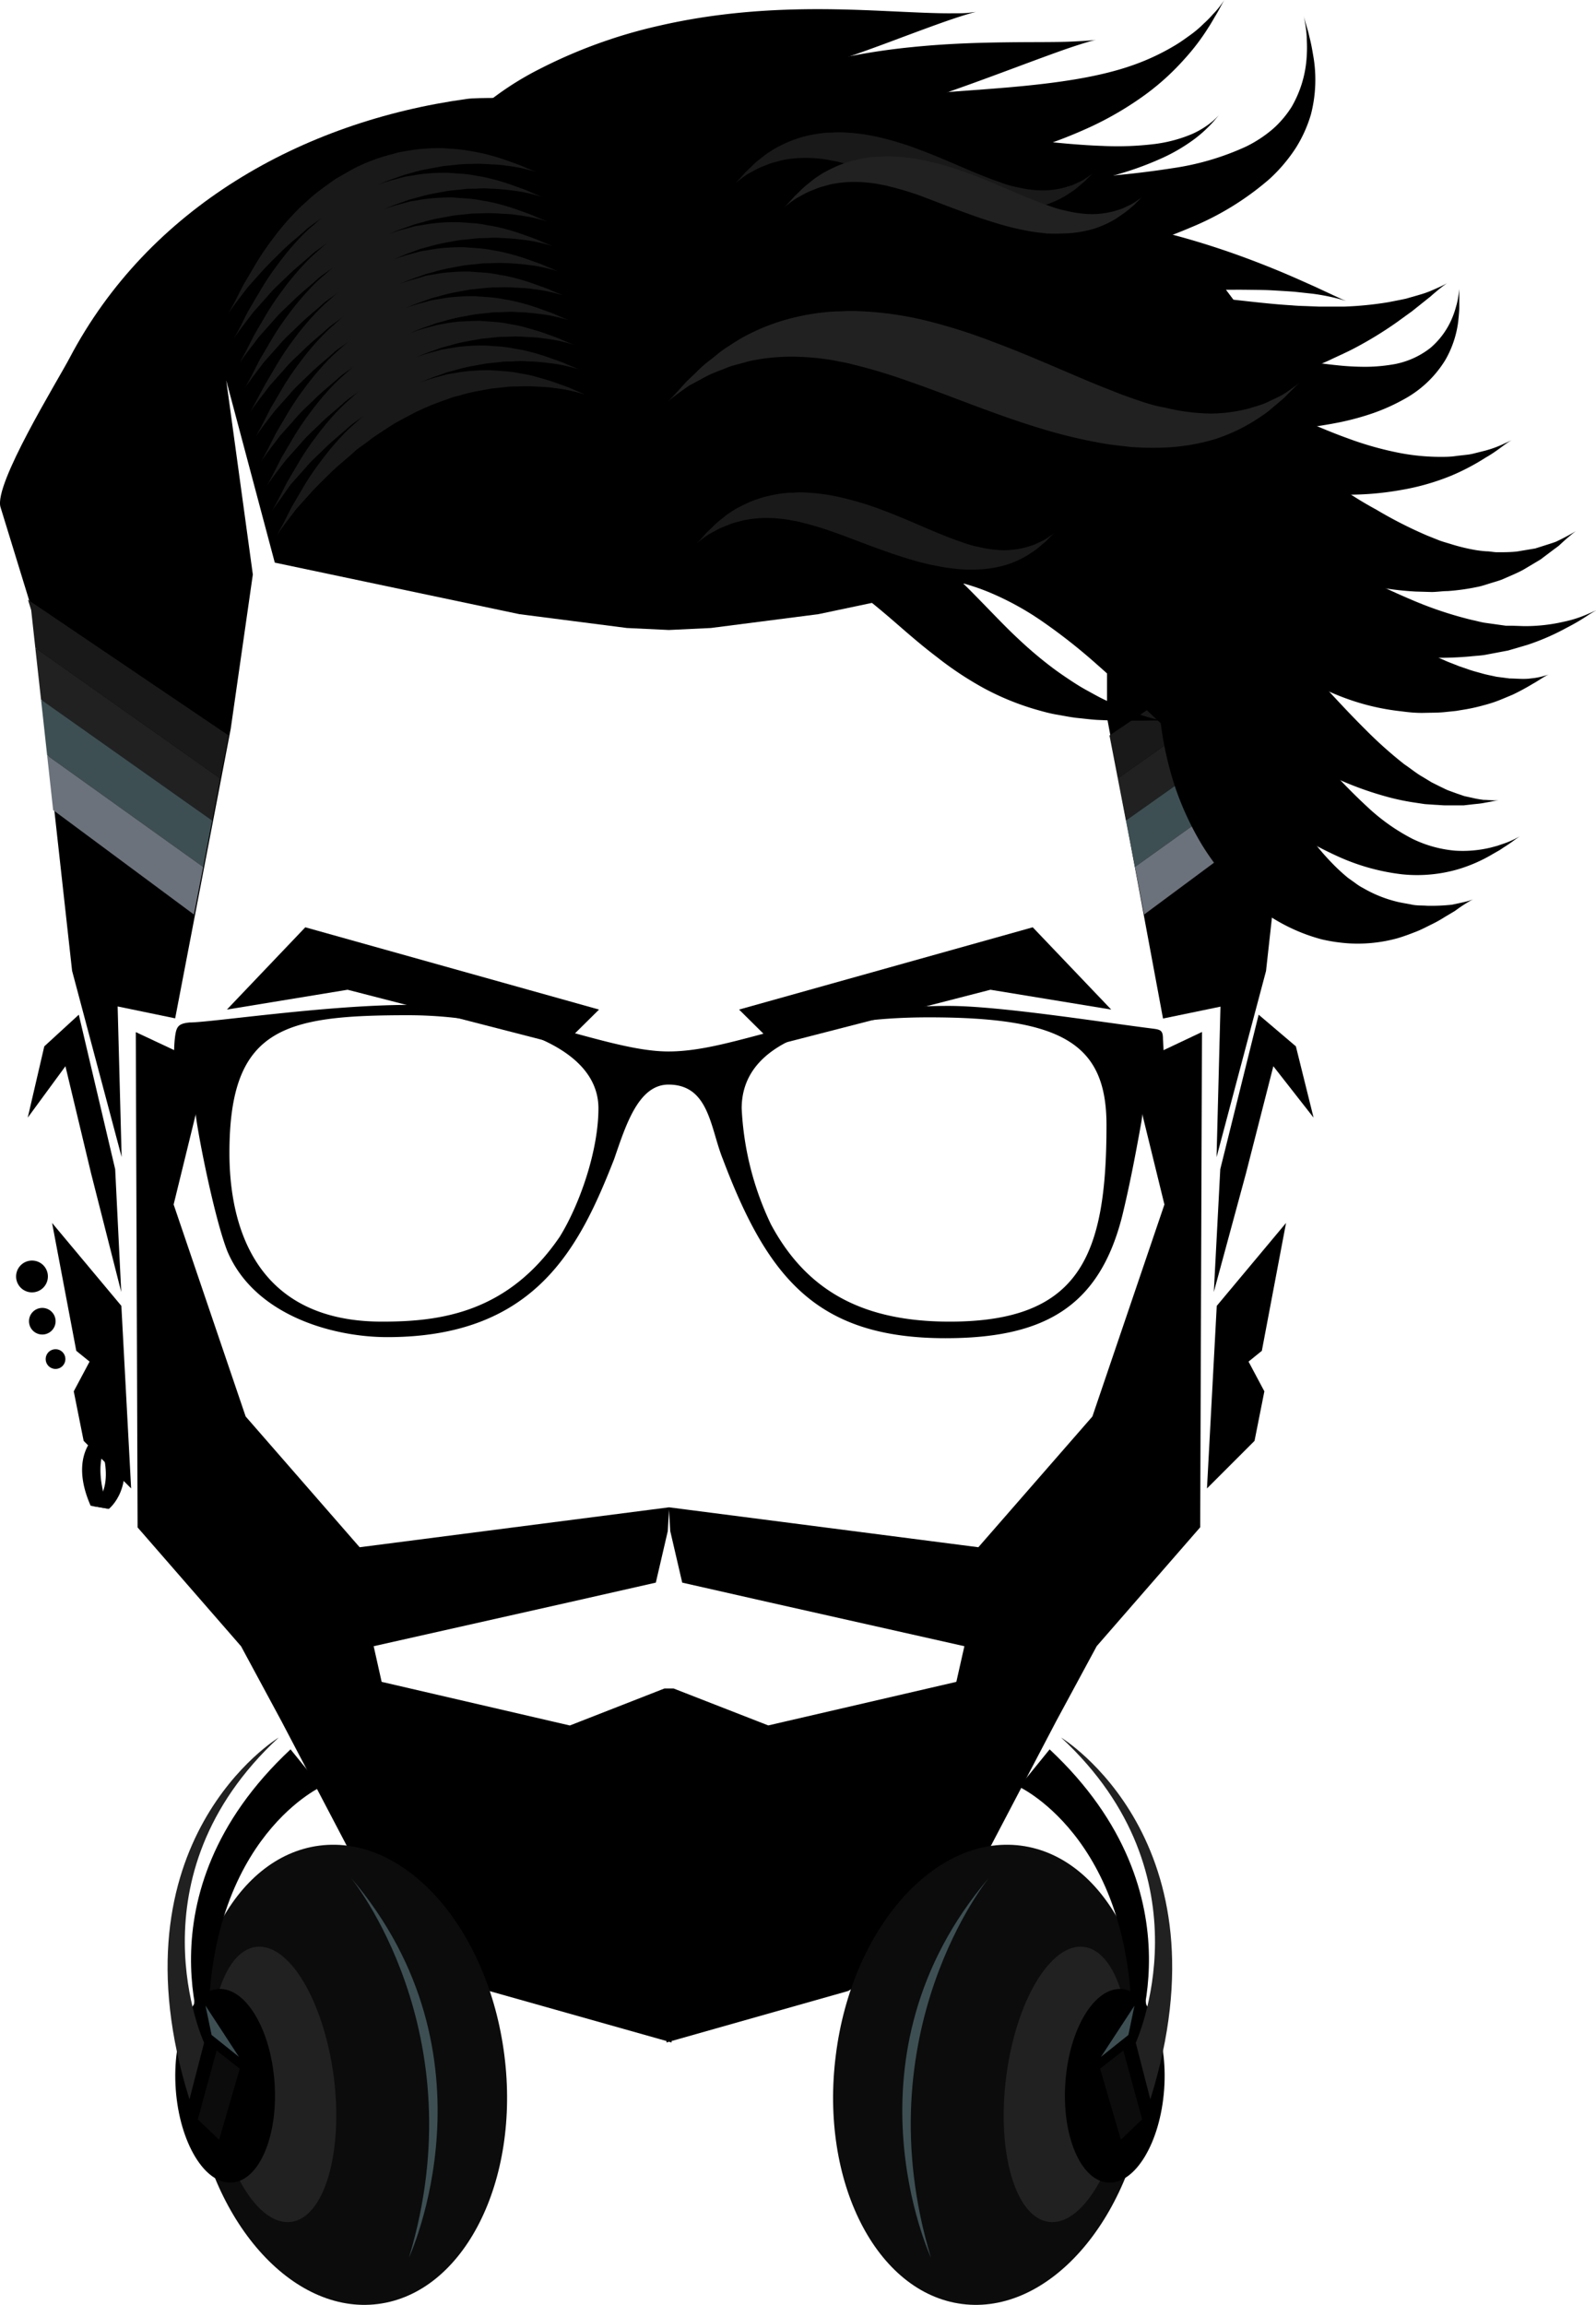 <svg id="avatar" data-name="avatar" xmlns="http://www.w3.org/2000/svg" viewBox="0 0 240 346.54"><defs><style>.cls-1{fill:#212121}.cls-2{fill:#3d4f53}.cls-3{fill:#6b727b}.cls-4{fill:#191919}.cls-5{fill:#0c0c0c}</style></defs><path d="M319.3 249.38l5.11 20.85-10.83 31.87-17.15 19.66-46.49-6h-.05l-46.5 6-17.14-19.66-10.83-31.87 5.11-20.85-10.8-5.07.27 74.47 15.56 17.87 6.1 11.31 16.25 31 15 9.53 26.62 7.51v.22l.38-.11.39.11V396l26.58-7.53 15-9.53 16.24-31 6.11-11.31 15.56-17.87.27-74.47zM293.12 342l-28.28 6.55-14.23-5.55h-1.39L235 348.56 206.7 342l-1.2-5.36 29.18-6.56 13.25-3 1.8-7.75.18-3.2.19 3.2 1.8 7.75 13.25 3 29.18 6.56z" transform="translate(-149.31 -89.13)"/><path d="M116.55 157.15l-5.41-5.36 44.16-12.37 11.8 12.37-18.16-2.98-32.39 8.34zM84.66 157.15l5.42-5.36-44.17-12.37-11.79 12.37 18.15-2.98 32.39 8.34z"/><path d="M324.19 245.35c0-1.24-.31-1.4-1.41-1.55-7.55-.94-23.11-3.43-30.82-3.43-20.59 0-31.91 6.85-42.13 6.85-9.27 0-22.79-7-39.14-7-12.1 0-29.71 2.64-32.86 2.64-1.72.16-2 .63-2.2 2.18s-.15 3.58-.15 5.76c0 .78.15 1.55 1.1 1.71 2.2.78 1.73 2.18 2.2 4.51.47 3.58 2.83 15.41 4.72 20.24 4.08 9.65 15.87 12.91 24.05 12.91 22.32 0 28.92-13.53 34.11-26.76 1.73-5 3.62-11.21 8.17-11.21 6.13 0 6.29 6.54 8.18 11.21 6.76 17.89 14.15 26.92 33.48 26.92 14.78 0 23.11-4.67 26.57-18.36 1.1-4.52 2-9.19 2.83-13.85.47-2.5.16-5.14 2.51-5.14.48 0 1-.31 1-1.24-.05-2.65-.05-3.89-.21-6.39zm-90.71 29.73c-7.85 11.51-18.07 12.76-26.72 12.76-19.33 0-22.95-14.78-22.95-25.37 0-18.83 8.17-20.7 26.88-20.7 12.58 0 28.61 3.9 28.61 14 0 6.39-2.83 14.48-5.82 19.31zm58.64 12.76c-12.74 0-21.38-4.36-26.88-14.63a45.31 45.31 0 0 1-4.4-17.43c0-10.11 12.58-13.69 28.14-13.69 20 0 26.72 3.89 26.72 16.18 0 19.61-3.93 29.57-23.58 29.57z" transform="translate(-149.31 -89.13)"/><path d="M338.52 139.17l-8.93-11.91-12.59-8.34-8.42-1.79L295.94 107l-12.63-1.19L257.5 102l-.06-.09h-.27l-6.81-.65v-.09l-.45.05-.44-.05v.09l-6.81.65h-.27l-.06.09c-1.9 2.63-19.35 1.52-22.8 2-24.88 3.42-47.9 16.39-59.78 39-1.78 3.39-11.43 19-10.36 22.39l4.76 15.49 6 54.21 7.45 28-.6-22.64 8.65 1.79 8.35-43.5 3.33-23.23-4-29.19 7.3 27.4 36.78 7.75 16.17 2.08 6.31.3 6.32-.3 16.17-2.08 36.78-7.75 7.3-27.4-.68 35.15V197l8.42 45.27 8.64-1.79-.59 22.64 7.44-28 6-54.21 4.77-15.49z" transform="translate(-149.31 -89.13)"/><path class="cls-1" d="M31.9 123.37l1.22-6.32L5.31 97.41l.86 7.78 25.73 18.18z"/><path class="cls-2" d="M30.55 130.35l1.35-6.98-25.73-18.18.92 8.38 23.46 16.78z"/><path class="cls-3" d="M30.55 130.35L7.09 113.57l.9 8.23 21.17 15.7 1.39-7.15z"/><path class="cls-4" d="M5.31 97.41l27.81 19.64 1.26-6.47-30.17-20.4.48 1.56.62 5.67z"/><path class="cls-1" d="M169.31 123.37l-1.22-6.32 27.81-19.64-.86 7.78-25.73 18.18z"/><path class="cls-2" d="M170.67 130.35l-1.36-6.98 25.73-18.18-.92 8.38-23.45 16.78z"/><path class="cls-3" d="M170.67 130.35l23.45-16.78-.9 8.23-21.17 15.7-1.38-7.15z"/><path class="cls-4" d="M195.9 97.41l-27.81 19.64-1.25-6.47L197 90.18l-.48 1.56-.62 5.67z"/><path d="M248.42 93c13-3 25-2.62 33.68-2.23 4.33.2 7.83.38 10.24.36 1.2 0 2.13 0 2.76-.09s.95-.11.95-.11-.33.06-.93.24-1.5.45-2.64.84c-2.28.77-5.57 2-9.64 3.52s-8.91 3.22-14.27 4.87-11.25 3.22-17.39 4.61-12 2.55-17.17 3.73a65.38 65.38 0 0 0-13.43 4.17 19.92 19.92 0 0 0-4.51 2.9 12.08 12.08 0 0 0-2.59 3.22 9.17 9.17 0 0 0-.94 2.53 9 9 0 0 0-.13.94v-.95a17.18 17.18 0 0 1 .23-2.81 16.34 16.34 0 0 1 1.43-4.4 23.53 23.53 0 0 1 3.55-5.21 45.59 45.59 0 0 1 12.9-9.66 75.77 75.77 0 0 1 17.9-6.47z" transform="translate(-149.31 -89.13)"/><path d="M268.82 99.58a98.52 98.52 0 0 1 17.56-3.36c5.45-.56 10.39-.68 14.53-.73s7.5 0 9.79-.12c1.15-.05 2-.11 2.64-.16s.91-.12.91-.12-.31.06-.89.22-1.43.42-2.53.78c-2.18.72-5.32 1.89-9.19 3.33s-8.45 3.14-13.53 4.84c-2.53.87-5.19 1.72-7.94 2.58s-5.6 1.7-8.49 2.55l-8.47 2.42c-2.72.78-5.36 1.5-7.85 2.27s-4.87 1.48-7.07 2.25-4.24 1.55-6.1 2.32c-.92.39-1.78.8-2.61 1.18l-2.29 1.17a39.08 39.08 0 0 0-3.5 2.19 19.49 19.49 0 0 0-2.06 1.64c-.45.4-.67.63-.67.63s.21-.23.59-.7.88-1.2 1.62-2.09 1.63-2 2.73-3.28c.58-.61 1.19-1.27 1.84-2s1.39-1.39 2.17-2.11a61.86 61.86 0 0 1 5.38-4.44 65.5 65.5 0 0 1 6.72-4.34 74.18 74.18 0 0 1 7.89-3.86 83.21 83.21 0 0 1 8.82-3.06z" transform="translate(-149.31 -89.13)"/><path d="M269 107.89a161.53 161.53 0 0 1 25.78 1.18c7.74.87 14.6 1.81 20.36 2a46.19 46.19 0 0 0 7.74-.28 21.29 21.29 0 0 0 5.66-1.5 13.12 13.12 0 0 0 3.2-2c.63-.59.94-.93.94-.93s-.31.34-.85 1a20 20 0 0 1-2.84 2.63 26.71 26.71 0 0 1-5.41 3.12 47.75 47.75 0 0 1-7.89 2.68 124.16 124.16 0 0 1-21.03 3.21c-7.87.61-16.38.79-25 1.2s-16.54 1.16-23 3.34a27.71 27.71 0 0 0-8.39 4.39 23.58 23.58 0 0 0-5.63 6.45 30.91 30.91 0 0 0-3 7c-.2.54-.3 1.09-.44 1.6s-.28 1-.36 1.52c-.17 1-.38 1.88-.47 2.69l-.24 2.18c0 .64-.06 1.18-.07 1.61v1.33s0-.46-.12-1.32c-.06-.44-.13-1-.21-1.6s-.15-1.38-.23-2.21a55.27 55.27 0 0 1-.31-6.17 34.61 34.61 0 0 1 1-8.4 27.49 27.49 0 0 1 4.67-9.75 31.19 31.19 0 0 1 9.63-8.27 48.25 48.25 0 0 1 12.69-4.81 78.41 78.41 0 0 1 13.82-1.89z" transform="translate(-149.31 -89.13)"/><path d="M279.64 116.61c-4.06.6-7.94 1.15-11.57 1.81a75 75 0 0 0-10.07 2.45 34.77 34.77 0 0 0-8.27 3.81 26.83 26.83 0 0 0-6.12 5.34 30.27 30.27 0 0 0-3.9 5.92c-.5.95-.88 1.87-1.25 2.73s-.61 1.67-.86 2.4a30 30 0 0 0-.87 3.43c-.16.8-.2 1.22-.2 1.22s0-.42.07-1.23.06-2 .12-3.58a54 54 0 0 1 .62-5.74 33.72 33.72 0 0 1 2.13-7.62 29.55 29.55 0 0 1 5.31-8.46 35.25 35.25 0 0 1 9.09-7.25 53.56 53.56 0 0 1 11.51-4.78 91.36 91.36 0 0 1 12.53-2.64c8.51-1.23 16.38-1.56 23.37-2.18s13.15-1.5 18.12-3.22a34.45 34.45 0 0 0 6.49-3c.92-.54 1.72-1.13 2.47-1.67s1.39-1.1 1.93-1.64a16 16 0 0 0 1.43-1.45 12.64 12.64 0 0 0 1-1.15c.49-.65.72-1 .72-1s-.23.36-.61 1.08c-.19.36-.43.8-.74 1.31s-.64 1.13-1.08 1.79a32.92 32.92 0 0 1-3.58 4.71 37.43 37.43 0 0 1-5.81 5.3 49.26 49.26 0 0 1-8.29 4.89 72.09 72.09 0 0 1-10.22 3.81c-3.65 1.07-7.49 2-11.43 2.7s-7.99 1.3-12.04 1.91z" transform="translate(-149.31 -89.13)"/><path d="M279.4 117.77c11.73-1 22.78-1.3 32.59-1.92a136 136 0 0 0 13.69-1.44 40.11 40.11 0 0 0 11-3.24 19.06 19.06 0 0 0 4.05-2.66 15.36 15.36 0 0 0 2.82-3.33 17 17 0 0 0 2.22-7.05 21.32 21.32 0 0 0 .06-2.83 15.85 15.85 0 0 0-.17-2.08c-.16-1.12-.29-1.7-.29-1.7s.13.57.45 1.67c.18.54.33 1.23.52 2s.36 1.78.54 2.87a20.82 20.82 0 0 1-.44 8.28 20.08 20.08 0 0 1-2.25 5 24.13 24.13 0 0 1-4 4.72 42.85 42.85 0 0 1-11.75 7.24 90.68 90.68 0 0 1-14.48 4.77c-10.29 2.56-21.56 4-33.2 5s-22.58 1.52-32.41 2.37c-4.92.42-9.57.92-13.88 1.59a93.86 93.86 0 0 0-11.84 2.58 53.59 53.59 0 0 0-9.37 3.65c-1.34.67-2.52 1.4-3.62 2.09a35 35 0 0 0-2.84 2.1l-1.16 1c-.34.32-.65.64-.94.93a15.54 15.54 0 0 0-1.43 1.53c-.72.88-1.07 1.36-1.07 1.36s.34-.49.94-1.45c.28-.49.68-1.07 1.16-1.76l.77-1.12c.29-.39.61-.8.94-1.23.64-.9 1.47-1.79 2.34-2.83l1.46-1.53c.51-.54 1.08-1 1.66-1.6a59.15 59.15 0 0 1 8.66-6.57 82.09 82.09 0 0 1 11.76-6.05 115.57 115.57 0 0 1 14.26-4.84 190.73 190.73 0 0 1 33.25-5.52zM283.53 182.37c-2.1-1.81-4.06-3.42-6-4.82a48.27 48.27 0 0 0-6-3.62l-1.53-.76-1.56-.66a14.8 14.8 0 0 0-1.55-.63l-1.53-.57c-1-.37-2-.66-3-1s-2-.53-2.88-.78-1.84-.42-2.69-.62-1.67-.36-2.43-.47c-1.54-.23-2.87-.48-4-.55s-1.94-.13-2.52-.14-.88 0-.88 0 .3 0 .87-.13 1.4-.28 2.47-.55 2.4-.55 4-.92c.77-.2 1.61-.36 2.51-.52s1.84-.38 2.85-.51 2.09-.28 3.21-.39 2.31-.16 3.55-.17 2.53 0 3.86.15l2 .22 2.1.39a34.07 34.07 0 0 1 8.62 3.07 41 41 0 0 1 7.89 5.44c2.39 2.08 4.43 4.17 6.3 6.09s3.6 3.74 5.33 5.34a60.19 60.19 0 0 0 5.16 4.35c.86.64 1.73 1.23 2.57 1.79s1.69 1.09 2.52 1.54 1.63.91 2.41 1.29l2.22 1.05c1.42.59 2.67 1.07 3.71 1.42s1.88.53 2.44.66.86.17.86.17-.3 0-.88-.05-1.42 0-2.53 0h-4.08l-2.58-.11c-.92-.05-1.88-.18-2.91-.28s-2.1-.33-3.23-.52-2.28-.52-3.48-.87a40 40 0 0 1-7.39-3.06 50.76 50.76 0 0 1-7.22-4.79c-2.33-1.76-4.49-3.67-6.58-5.48z" transform="translate(-149.31 -89.13)"/><path d="M282.7 157.75c-4.36 0-8.53.14-12.54.38a101.27 101.27 0 0 0-11.43 1.33 67.07 67.07 0 0 0-10.14 2.54c-1.53.58-3.09 1.07-4.48 1.76l-2.1.94-1.94 1.07c-.63.36-1.3.66-1.87 1.05l-1.7 1.18c-.55.38-1.11.71-1.61 1.1l-1.43 1.14a42.49 42.49 0 0 0-4.54 4.15 35.16 35.16 0 0 0-2.49 3c-.53.72-.78 1.12-.78 1.12s.24-.4.64-1.2.93-2 1.71-3.58 1.72-3.48 3.1-5.58l1-1.68c.36-.57.8-1.11 1.22-1.7l1.33-1.81c.46-.63 1-1.19 1.54-1.81l1.68-1.89 1.91-1.82a46.82 46.82 0 0 1 4.33-3.62 53.41 53.41 0 0 1 10.91-6.19 61.76 61.76 0 0 1 13.18-4 78.25 78.25 0 0 1 14.46-1.3 99.31 99.31 0 0 1 14.18 1.09 121.49 121.49 0 0 1 12.77 2.7 189.65 189.65 0 0 1 20.67 7c5.75 2.28 10.37 4.18 13.6 5.31A43.2 43.2 0 0 0 349 160s-.47-.08-1.36-.17-2.22-.19-3.93-.29c-3.44-.19-8.44-.35-14.6-.52l-21.31-.67-12.26-.35c-4.2-.16-8.49-.23-12.84-.25z" transform="translate(-149.31 -89.13)"/><path d="M288.28 137.21c-4.18.66-8.19 1.48-12.06 2.29s-7.52 1.84-11 2.9a86.47 86.47 0 0 0-9.68 3.66c-.74.34-1.49.65-2.21 1l-2.06 1.1a43.42 43.42 0 0 0-3.83 2.25 39.52 39.52 0 0 0-3.36 2.34 30.52 30.52 0 0 0-2.85 2.35 40.46 40.46 0 0 0-4.21 4.28 33.46 33.46 0 0 0-2.25 3.08c-.48.73-.7 1.14-.7 1.14s.21-.41.56-1.21.78-2 1.45-3.59l1.17-2.58a29.75 29.75 0 0 1 1.53-3 33.88 33.88 0 0 1 2-3.44 43.32 43.32 0 0 1 2.55-3.7 44.84 44.84 0 0 1 3.18-3.84l1.83-2c.65-.63 1.34-1.25 2-1.89a60 60 0 0 1 9.73-7.18 71 71 0 0 1 12.05-5.61 79.43 79.43 0 0 1 13.68-3.47 88.23 88.23 0 0 1 13.93-1.09 96 96 0 0 1 12.86.86A102.68 102.68 0 0 1 324 124c3.52.87 6.76 1.86 9.66 2.85s5.49 2 7.73 2.92 4.13 1.79 5.67 2.47l3.5 1.63c.8.37 1.23.53 1.23.53s-.43-.15-1.28-.37a31.76 31.76 0 0 0-3.76-.73L344 133c-1-.08-2.11-.14-3.28-.21s-2.44-.07-3.78-.09-2.73 0-4.21 0c-3 .07-6.16.22-9.58.46s-7 .53-10.81.92-7.7.82-11.72 1.31-8.15 1.17-12.34 1.82z" transform="translate(-149.31 -89.13)"/><path d="M322 142c7.85 3 14.79 6.44 21 9.3 3.13 1.39 6.1 2.7 8.92 3.71a49.55 49.55 0 0 0 8 2.25 32.91 32.91 0 0 0 7 .55 11.93 11.93 0 0 0 1.5-.14l1.41-.16a8.08 8.08 0 0 0 1.28-.24l1.16-.29a16.32 16.32 0 0 0 3.28-1.17c.73-.32 1.1-.52 1.1-.52s-.36.2-1 .65-1.59 1.23-2.95 2a34.09 34.09 0 0 1-5.11 2.69 35.7 35.7 0 0 1-7.59 2.17 45.23 45.23 0 0 1-9.62.68 70.09 70.09 0 0 1-10.83-1.26 107.44 107.44 0 0 1-11.3-2.92c-3.8-1.19-7.61-2.57-11.42-4s-7.43-2.93-10.91-4.34-6.81-2.69-10-3.9c-1.61-.52-3.17-1.16-4.7-1.61l-2.28-.73-2.22-.62a70.83 70.83 0 0 0-8.33-1.82 52.13 52.13 0 0 0-7.15-.62h-1.55l-1.42.08-2.52.17c-1.52.19-2.68.46-3.46.62s-1.18.3-1.18.3.39-.13 1.13-.44 1.81-.83 3.21-1.45l2.4-1 1.4-.58 1.53-.51a55.22 55.22 0 0 1 7.41-2.1 59.62 59.62 0 0 1 9.39-1.19l2.62-.09 2.68.06c1.83 0 3.67.23 5.59.4a83.45 83.45 0 0 1 11.65 2.24A110 110 0 0 1 322 142z" transform="translate(-149.31 -89.13)"/><path d="M315.31 152.06c-8.39-1.34-16.1-3.1-23.06-4.5-3.48-.7-6.77-1.31-9.85-1.72a53.63 53.63 0 0 0-8.57-.56 25.72 25.72 0 0 0-7 1.06 16.75 16.75 0 0 0-4.87 2.43 14.16 14.16 0 0 0-2.53 2.48c-.49.66-.72 1-.72 1s.22-.37.59-1.11a26.36 26.36 0 0 1 1.93-3.12 21.92 21.92 0 0 1 4.24-4.25 29.66 29.66 0 0 1 7.13-4 49.17 49.17 0 0 1 9.5-2.62 74.94 74.94 0 0 1 11-1.09 129.43 129.43 0 0 1 24.4 1.87c8.4 1.35 16.12 3.15 23 4.54 3.45.67 6.71 1.26 9.72 1.56a40.86 40.86 0 0 0 4.32.25 25 25 0 0 0 3.87-.3 12.49 12.49 0 0 0 6-2.54 11.94 11.94 0 0 0 3.16-4.24 13.24 13.24 0 0 0 .68-1.92 10.7 10.7 0 0 0 .34-1.48c.13-.81.16-1.24.16-1.24V135.34c0 .61-.08 1.32-.16 2.13a15.42 15.42 0 0 1-1.94 5.79 16.53 16.53 0 0 1-6.22 5.9 29.27 29.27 0 0 1-4.53 2.05 39.82 39.82 0 0 1-5.08 1.4 65.11 65.11 0 0 1-11.16 1.27 131 131 0 0 1-24.35-1.82zM333.62 177.31a211.2 211.2 0 0 1 14.9 15.08c2.16 2.35 4.2 4.53 6.18 6.49a63.31 63.31 0 0 0 5.77 5.15c1 .67 1.86 1.4 2.78 1.91l1.35.82 1.32.66c.43.2.85.43 1.26.58l1.21.44 1.14.39 1.06.23a15.35 15.35 0 0 0 1.81.33c.53 0 1 .06 1.35.07a10.62 10.62 0 0 0 1.12 0s-.38 0-1.11.15l-1.35.25c-.54.11-1.16.14-1.88.23l-1.14.13h-2.66c-.48 0-1-.06-1.51-.08l-1.64-.11-1.73-.26a34.88 34.88 0 0 1-3.77-.79 50.55 50.55 0 0 1-8.23-3 70.48 70.48 0 0 1-8.65-4.79A135.38 135.38 0 0 1 324.14 188c-2.78-2.48-5.4-4.94-7.91-7.28l-3.68-3.46c-1.22-1.09-2.38-2.24-3.55-3.27l-1.72-1.57-1.7-1.49c-1.11-1-2.23-1.9-3.31-2.81-.54-.47-1.08-.89-1.62-1.3l-1.59-1.24c-1.05-.8-2.09-1.5-3.08-2.22s-2-1.29-2.93-1.89c-.47-.31-.93-.57-1.39-.82l-1.33-.74-1.26-.67-1.19-.55-2.12-.93c-1.32-.5-2.37-.79-3.07-1s-1.09-.26-1.09-.26.38.06 1.12.11 1.81.09 3.22.15l2.37.16 1.38.08 1.47.17a67.49 67.49 0 0 1 7 1.07c1.27.31 2.63.59 4 1s2.84.82 4.29 1.36 3 1.09 4.48 1.78c.75.34 1.53.68 2.3 1l2.3 1.17c1.56.78 3.06 1.7 4.63 2.62s3.09 2 4.59 3a101.38 101.38 0 0 1 8.87 7.14z" transform="translate(-149.31 -89.13)"/><path d="M323 175.14c-4.13-2.15-8.06-4.38-11.78-6.55s-7.26-4.33-10.63-6.33-6.57-3.88-9.61-5.6q-2.3-1.24-4.45-2.37c-1.45-.69-2.84-1.43-4.2-2a70.72 70.72 0 0 0-7.51-2.91l-3.2-.91c-1-.21-1.93-.38-2.77-.53l-1.18-.21c-.37 0-.72-.06-1.05-.08-.65 0-1.2-.08-1.65-.1h-1.37s.47 0 1.36-.13l1.65-.23 1.06-.16 1.21-.1 2.89-.28 3.46-.12a78.42 78.42 0 0 1 8.53.39c1.59.14 3.21.42 5 .66s3.47.64 5.3 1a107.9 107.9 0 0 1 11.38 3.25c3.93 1.33 7.94 2.93 12 4.73s8.12 3.82 12.21 5.95 8 4.27 11.69 6.35 7.28 4 10.68 5.85 6.65 3.37 9.77 4.69a56.76 56.76 0 0 0 8.9 2.95c.71.14 1.4.36 2.07.44l2 .28 1 .14h.94l1.8.06a25.9 25.9 0 0 0 6-.67 18 18 0 0 0 3.71-1.21c.83-.35 1.25-.56 1.25-.56s-.42.22-1.18.69a31.58 31.58 0 0 1-3.39 2 35 35 0 0 1-5.91 2.57l-1.9.56-1 .29-1.06.2-2.22.42c-.77.15-1.56.17-2.37.26a51.27 51.27 0 0 1-10.68-.14 78.67 78.67 0 0 1-11.87-2.38 110 110 0 0 1-12.51-4.3c-4.13-1.73-8.3-3.71-12.37-5.86z" transform="translate(-149.31 -89.13)"/><path d="M338.78 154.72c3.19 2 6.22 4 9.12 5.85 1.45 1 2.87 1.81 4.25 2.72s2.75 1.72 4.08 2.44a64.68 64.68 0 0 0 7.71 3.93l1.85.74c.61.22 1.22.38 1.82.57a28.49 28.49 0 0 0 3.52.85 16.88 16.88 0 0 0 1.69.2c.55 0 1.1.14 1.63.14 1.05 0 2.09 0 3.05-.12l2.68-.45 2.2-.7c.33-.11.66-.21.95-.33l.78-.38c.48-.25.89-.46 1.21-.64.66-.36 1-.58 1-.58s-.32.22-.89.7c-.29.24-.64.54-1.05.91l-.66.61c-.25.2-.53.39-.82.61l-1.95 1.47-2.55 1.52c-.94.52-2 .94-3.17 1.46-.58.23-1.19.39-1.83.59s-1.3.43-2 .56a32.69 32.69 0 0 1-4.4.61c-.77 0-1.57.13-2.38.14l-2.44-.07a46.18 46.18 0 0 1-10.31-1.75c-1.78-.46-3.49-1.1-5.27-1.72s-3.51-1.4-5.21-2.23a93.49 93.49 0 0 1-10.2-5.62c-3.33-2.09-6.42-4.27-9.32-6.43s-5.61-4.29-8.17-6.37-5-4-7.24-5.78-4.45-3.37-6.49-4.77c-1-.69-2-1.28-3-1.88s-1.89-1-2.77-1.51-1.74-.77-2.52-1.12a7.61 7.61 0 0 0-1.14-.42l-1.05-.33a16.14 16.14 0 0 0-3.19-.68c-.74-.1-1.13-.11-1.13-.11h1.14c.75 0 1.83-.2 3.28-.19a48.62 48.62 0 0 1 5.36.12c1 .11 2.16.21 3.36.36s2.44.39 3.75.67a74 74 0 0 1 8.4 2.3 97.18 97.18 0 0 1 9.19 3.61c3.11 1.43 6.33 3 9.51 4.81s6.44 3.7 9.62 5.69z" transform="translate(-149.31 -89.13)"/><path d="M312.76 148a129.34 129.34 0 0 1-21.25-4.2c-3.17-.86-6.17-1.79-9-2.62s-5.42-1.64-7.83-2.33l-3.45-.92-3.11-.74-2.74-.52c-.84-.14-1.62-.23-2.32-.32a24.19 24.19 0 0 0-3.23-.19h-1.12s.38-.05 1.1-.22 1.78-.48 3.17-.81 3.08-.81 5.09-1.3l3.24-.73 3.66-.7c2.57-.44 5.42-.87 8.45-1.17s6.28-.51 9.66-.6a167.42 167.42 0 0 1 21.35 1c3.67.38 7.21.83 10.61 1.28l9.73 1.28c3.08.34 6.05.69 8.83.85.71.07 1.39.09 2.06.11l2 .08h3.78a52.53 52.53 0 0 0 6.57-.65c1-.19 1.87-.36 2.71-.54l2.22-.64a14.51 14.51 0 0 0 1.76-.64c.5-.22.92-.4 1.25-.56.67-.31 1-.51 1-.51s-.32.2-.91.66c-.29.22-.64.52-1.06.87l-.66.57-.79.63-1.89 1.51-2.35 1.7a57.45 57.45 0 0 1-6.13 3.76c-1.19.64-2.48 1.2-3.82 1.84s-2.79 1.16-4.3 1.65a66.25 66.25 0 0 1-9.81 2.52 78.43 78.43 0 0 1-11 1.07 92 92 0 0 1-11.47-.47zM322.73 196.82c-2.94-2.77-5.75-5.4-8.48-7.8a85.19 85.19 0 0 0-8.07-6.37 43.59 43.59 0 0 0-8-4.42 33.54 33.54 0 0 0-15-2.53 15.17 15.17 0 0 0-1.55.13c-.49 0-1 .09-1.44.16-.9.17-1.75.29-2.5.47l-2 .5c-.57.18-1 .35-1.42.48-.76.28-1.15.45-1.15.45s.38-.18 1.08-.59c.36-.2.79-.46 1.3-.77l1.8-1a56.85 56.85 0 0 1 5.17-2.61 37.65 37.65 0 0 1 7.55-2.44 34.19 34.19 0 0 1 10-.65 39.54 39.54 0 0 1 11.32 2.61 54 54 0 0 1 11.09 5.88 81.11 81.11 0 0 1 10 8.15c6.31 5.95 11.33 12.07 15.94 17.22a88.84 88.84 0 0 0 6.7 6.89 29.88 29.88 0 0 0 6.58 4.64 18.23 18.23 0 0 0 6.48 1.81 18 18 0 0 0 5.37-.47l1-.27.9-.31a12 12 0 0 0 1.39-.56c.73-.35 1.1-.56 1.1-.56a12.33 12.33 0 0 0-1 .69c-.32.24-.73.52-1.24.85-.26.16-.53.35-.82.54l-1 .57a23.07 23.07 0 0 1-5.41 2.36 22.13 22.13 0 0 1-8.22.72 32.25 32.25 0 0 1-9.73-2.71 57.94 57.94 0 0 1-9.68-5.58c-6.22-4.44-12.17-9.95-18.06-15.48zM345.72 191.35a39.92 39.92 0 0 1-6.34-4.37 41.77 41.77 0 0 1-5.05-5.09 41 41 0 0 1-3.73-5.32 43.06 43.06 0 0 1-2.53-5c-.33-.81-.62-1.57-.88-2.28l-.68-2c-.37-1.3-.67-2.39-.87-3.29s-.36-1.58-.5-2a5.34 5.34 0 0 0-.22-.68 6.13 6.13 0 0 0 .34.63 11.46 11.46 0 0 0 1.17 1.69c.29.35.59.74 1 1.13l1.23 1.26 1.51 1.33 1.75 1.39c1.26.93 2.63 1.91 4.15 2.87s3.13 1.94 4.8 3 3.44 2 5.27 3 3.66 2.1 5.58 3.15 3.76 2.12 5.57 3.07 3.57 1.92 5.29 2.74c.85.45 1.7.81 2.53 1.22l1.24.53c.41.19.81.36 1.22.51l1.19.47 1.18.4c.77.29 1.53.47 2.26.68s1.44.33 2.13.49l2 .26c.61 0 1.19.05 1.74.06s1 0 1.45-.07a10 10 0 0 0 2-.38 7.08 7.08 0 0 0 .68-.21 5.66 5.66 0 0 0-.63.33c-.42.23-1 .65-1.78 1.08a34.43 34.43 0 0 1-3 1.62c-.62.26-1.3.55-2 .83s-1.53.55-2.38.77a27.61 27.61 0 0 1-2.7.61l-1.46.24-1.53.16c-1.05.12-2.11.1-3.24.13s-2.26-.07-3.41-.23a35.11 35.11 0 0 1-7.13-1.52 38.42 38.42 0 0 1-7.22-3.21z" transform="translate(-149.31 -89.13)"/><path d="M330 216.06a44.86 44.86 0 0 1-3.9-8.36 50.48 50.48 0 0 1-2-8.14 54.6 54.6 0 0 1-.67-7.47c-.06-2.34 0-4.51.16-6.49s.33-3.74.53-5.29c.08-.76.19-1.48.28-2.13s.16-1.25.24-1.78c.13-1.06.23-1.88.28-2.43a5.89 5.89 0 0 0 0-.84 14.71 14.71 0 0 0 .71 3.18 59.92 59.92 0 0 0 3.41 8.28c.81 1.69 1.73 3.51 2.74 5.42s2.07 3.91 3.19 6 2.3 4.16 3.48 6.3 2.43 4.26 3.7 6.38 2.55 4 3.82 5.81a35.72 35.72 0 0 0 3.95 4.71 26.82 26.82 0 0 0 2.1 1.91l1.12.8a7.41 7.41 0 0 0 1.15.73 19 19 0 0 0 4.88 2c.82.22 1.64.32 2.44.49s1.55.11 2.29.17a28.47 28.47 0 0 0 3.77-.16c1-.21 1.84-.39 2.37-.54s.8-.26.8-.26a6.6 6.6 0 0 0-.74.4c-.48.28-1.17.72-2 1.34l-1.56.93a19 19 0 0 1-1.93 1.08c-.72.35-1.49.77-2.36 1.11s-1.81.7-2.84 1a22.45 22.45 0 0 1-7.2.76 25.18 25.18 0 0 1-4.16-.61 27 27 0 0 1-4.22-1.51 28 28 0 0 1-7.78-5.28 36.87 36.87 0 0 1-6.05-7.51z" transform="translate(-149.31 -89.13)"/><path class="cls-4" d="M235.29 147.59c-.64-.3-1.46-.56-2.42-.91s-2.06-.64-3.29-1a18.72 18.72 0 0 0-2-.4 18 18 0 0 0-2.17-.32l-2.35-.17c-.81 0-1.65 0-2.51.08a20.38 20.38 0 0 0-2.64.31l-1.36.23-1.36.37a21.74 21.74 0 0 0-2.6.83 27.2 27.2 0 0 1 2.74-1.07l1.2-.43 1.2-.32a24 24 0 0 1 2.37-.58l2.28-.42 2.19-.23c.71-.11 1.4-.06 2.07-.1s1.31-.06 1.92 0a28.38 28.38 0 0 1 3.32.26 21.34 21.34 0 0 1 2.51.42c1.36.32 2.1.55 2.1.55s-.73-.25-2-.82c-.64-.3-1.46-.56-2.42-.9a29.86 29.86 0 0 0-3.29-1 16.5 16.5 0 0 0-2-.4 17.93 17.93 0 0 0-2.17-.33l-2.35-.16c-.81 0-1.65 0-2.51.07a20.43 20.43 0 0 0-2.64.32l-1.36.22-1.36.37a21 21 0 0 0-2.59.83 27 27 0 0 1 2.73-1.06l1.2-.44 1.21-.31a19.16 19.16 0 0 1 2.35-.58l2.29-.42 2.19-.23c.71-.11 1.4-.06 2.07-.1a17.63 17.63 0 0 1 1.92 0c1.23.08 2.35.09 3.32.26a23.66 23.66 0 0 1 2.51.42c1.36.32 2.1.56 2.1.56s-.73-.26-2-.82c-.65-.3-1.46-.56-2.41-.91s-2.07-.64-3.3-1a18.72 18.72 0 0 0-2-.4 18.09 18.09 0 0 0-2.16-.32l-2.36-.17c-.81 0-1.65.05-2.51.08a20.38 20.38 0 0 0-2.64.31L215 138l-1.36.37a21.74 21.74 0 0 0-2.6.83 26.69 26.69 0 0 1 2.74-1.07l1.2-.43 1.21-.32a23.66 23.66 0 0 1 2.35-.58l2.29-.42 2.19-.23c.71-.11 1.4-.06 2.07-.1s1.31-.06 1.92 0a31 31 0 0 1 3.33.27 21.5 21.5 0 0 1 2.5.42c1.36.32 2.1.55 2.1.55s-.73-.25-2-.82c-.64-.3-1.46-.56-2.41-.91a32.58 32.58 0 0 0-3.3-1 18.49 18.49 0 0 0-2-.41 21 21 0 0 0-2.17-.32l-2.36-.17c-.81 0-1.65 0-2.51.08a20.43 20.43 0 0 0-2.64.32l-1.36.22-1.35.37a20.64 20.64 0 0 0-2.6.83 27.9 27.9 0 0 1 2.73-1.06l1.2-.44 1.21-.32a23.17 23.17 0 0 1 2.36-.58l2.28-.42 2.19-.22a18.37 18.37 0 0 1 2.07-.1 17.64 17.64 0 0 1 1.92 0c1.23.08 2.36.09 3.33.26a23.87 23.87 0 0 1 2.5.42c1.36.32 2.1.55 2.1.55s-.73-.25-2-.81c-.65-.3-1.47-.56-2.42-.91a32.44 32.44 0 0 0-3.3-1 18.53 18.53 0 0 0-2-.4 16.66 16.66 0 0 0-2.17-.32l-2.36-.17c-.81 0-1.65 0-2.51.08a20 20 0 0 0-2.63.31l-1.36.23-1.38.42a19.65 19.65 0 0 0-2.6.84 25.67 25.67 0 0 1 2.73-1.07l1.2-.43 1.21-.32a23.17 23.17 0 0 1 2.36-.58l2.28-.42 2.19-.23c.72-.11 1.4-.06 2.07-.1a17.81 17.81 0 0 1 1.93 0 30.77 30.77 0 0 1 3.32.27 19.56 19.56 0 0 1 2.5.42c1.36.31 2.11.55 2.11.55s-.73-.26-2-.82c-.65-.3-1.47-.56-2.42-.91a32.58 32.58 0 0 0-3.3-1 18.49 18.49 0 0 0-2-.41 18 18 0 0 0-2.17-.32l-2.36-.17c-.81 0-1.65 0-2.51.08a18.5 18.5 0 0 0-2.63.32l-1.36.22-1.36.37a21.18 21.18 0 0 0-2.6.83 27.9 27.9 0 0 1 2.71-1.12l1.2-.44 1.21-.32a23.17 23.17 0 0 1 2.36-.58l2.28-.42 2.19-.22c.72-.11 1.4-.07 2.07-.11s1.32-.06 1.93 0a30.94 30.94 0 0 1 3.32.26 21.5 21.5 0 0 1 2.5.42c1.36.32 2.11.55 2.11.55s-.73-.25-2-.81c-.65-.31-1.47-.56-2.42-.91a30.08 30.08 0 0 0-3.3-1 16.33 16.33 0 0 0-2-.4 17.93 17.93 0 0 0-2.17-.33l-2.36-.16c-.81 0-1.64 0-2.51.07a22.34 22.34 0 0 0-2.64.32l-1.35.22-1.36.37a21.18 21.18 0 0 0-2.6.83 27.9 27.9 0 0 1 2.73-1.06l1.2-.43 1.21-.32a23.17 23.17 0 0 1 2.36-.58l2.29-.42 2.19-.23c.71-.11 1.4-.06 2.06-.1a17.82 17.82 0 0 1 1.93 0c1.22.08 2.35.09 3.32.26a23.87 23.87 0 0 1 2.5.42c1.36.32 2.11.56 2.11.56s-.73-.26-2-.82c-.65-.3-1.47-.56-2.42-.91a34.32 34.32 0 0 0-3.3-1 18.53 18.53 0 0 0-2-.4 18 18 0 0 0-2.17-.32l-2.36-.17c-.81 0-1.64 0-2.51.08a20.23 20.23 0 0 0-2.63.31l-1.36.23-1.36.37a21.18 21.18 0 0 0-2.6.83 28 28 0 0 1 2.73-1.07l1.21-.43 1.2-.32a23.17 23.17 0 0 1 2.36-.58l2.28-.42 2.2-.23c.71-.11 1.4-.06 2.06-.1s1.32-.06 1.93 0a30.77 30.77 0 0 1 3.32.27 22.09 22.09 0 0 1 2.51.42c1.35.32 2.1.55 2.1.55s-.73-.25-2-.82c-.65-.3-1.47-.56-2.42-.91a31.83 31.83 0 0 0-3.3-1 18.49 18.49 0 0 0-2-.41 20.19 20.19 0 0 0-2.17-.32l-2.36-.16c-.81 0-1.64 0-2.51.07a20.28 20.28 0 0 0-2.63.32l-1.36.22-1.36.37a21.74 21.74 0 0 0-2.6.83 27.9 27.9 0 0 1 2.73-1.06l1.21-.44 1.2-.32a23.74 23.74 0 0 1 2.36-.57l2.29-.42 2.19-.23a18.31 18.31 0 0 1 2.06-.1 17.82 17.82 0 0 1 1.93 0c1.22.08 2.35.09 3.32.26a23.66 23.66 0 0 1 2.51.42c1.36.32 2.1.55 2.1.55s-.73-.25-2-.81c-.65-.3-1.47-.56-2.42-.91a34.32 34.32 0 0 0-3.3-1 39 39 0 0 0-4.14-.72l-2.36-.17c-.81 0-1.64 0-2.51.08a20.23 20.23 0 0 0-2.63.31l-1.36.23-1.36.37a27.61 27.61 0 0 0-5.49 2.1l-2.65 1.51q-1.22.85-2.37 1.71a20.22 20.22 0 0 0-2.15 1.82 23.12 23.12 0 0 0-1.94 1.88 38.35 38.35 0 0 0-3.19 3.84 39.09 39.09 0 0 0-2.42 3.59l-1.81 3.07c-.48.93-.88 1.73-1.21 2.38-.68 1.3-1.1 2-1.1 2s.44-.67 1.31-1.84l1.6-2.1c.68-.76 1.45-1.63 2.31-2.58s1.86-1.9 2.91-2.95 2.29-2 3.51-3.1c.59-.57 1.32-1 2-1.52l.49-.37c-.57.46-1.11 1-1.64 1.42a24.5 24.5 0 0 0-1.93 1.87A40.74 40.74 0 0 0 191 129a39.17 39.17 0 0 0-2.42 3.6c-.68 1.14-1.28 2.16-1.81 3.07s-.88 1.73-1.22 2.38c-.67 1.3-1.09 2-1.09 2s.44-.68 1.31-1.84l1.6-2.11 2.3-2.58c.82-1 1.87-1.9 2.92-2.94s2.29-2 3.51-3.11c.59-.56 1.32-1 2-1.52l.48-.35c-.57.45-1.1.94-1.62 1.4a23.12 23.12 0 0 0-1.94 1.88 39.51 39.51 0 0 0-3.19 3.84 41.46 41.46 0 0 0-2.43 3.59l-1.8 3.07c-.48.93-.88 1.73-1.22 2.39-.67 1.3-1.09 2-1.09 2s.44-.67 1.31-1.83c.44-.58 1-1.29 1.6-2.11l2.3-2.58c.81-1 1.87-1.9 2.92-2.94s2.28-2 3.51-3.11c.59-.57 1.31-1 2-1.52l.49-.37c-.57.46-1.11 1-1.64 1.42a22.93 22.93 0 0 0-1.93 1.88 39.43 39.43 0 0 0-3.19 3.83 41.54 41.54 0 0 0-2.43 3.6c-.67 1.14-1.27 2.17-1.81 3.07l-1.21 2.38c-.67 1.3-1.09 2-1.09 2s.44-.67 1.31-1.84l1.6-2.1 2.3-2.59c.82-1 1.87-1.89 2.92-2.94s2.28-2 3.5-3.11c.6-.56 1.32-1 2-1.51l.48-.37c-.57.46-1.1.95-1.63 1.41a26.53 26.53 0 0 0-1.93 1.88 40.74 40.74 0 0 0-3.19 3.84 41.46 41.46 0 0 0-2.43 3.59c-.67 1.14-1.27 2.17-1.81 3.07l-1.24 2.3c-.67 1.3-1.09 2-1.09 2s.44-.67 1.31-1.83c.43-.58 1-1.29 1.6-2.11l2.3-2.58c.81-1 1.87-1.9 2.92-2.94s2.28-2 3.5-3.11c.6-.56 1.32-1 2-1.52.16-.11.32-.24.48-.36-.57.45-1.1.94-1.63 1.41a26.64 26.64 0 0 0-1.94 1.88 39.6 39.6 0 0 0-3.18 3.84 38 38 0 0 0-2.43 3.59c-.67 1.14-1.27 2.17-1.81 3.07l-1.21 2.38c-.68 1.3-1.09 2-1.09 2s.43-.67 1.3-1.84l1.61-2.1 2.3-2.58c.81-1 1.87-1.9 2.92-2.95s2.28-2 3.5-3.11c.6-.56 1.32-1 2-1.51l.48-.36c-.57.45-1.1.94-1.63 1.41a26.53 26.53 0 0 0-1.94 1.87 42.16 42.16 0 0 0-3.18 3.84 41.54 41.54 0 0 0-2.43 3.6l-1.81 3.07-1.21 2.38c-.68 1.3-1.09 2-1.09 2s.43-.68 1.3-1.84l1.61-2.11 2.3-2.58c.81-1 1.87-1.9 2.91-2.94s2.29-2 3.51-3.11c.6-.56 1.32-1 2-1.52.16-.11.32-.24.48-.36-.57.45-1.1.94-1.63 1.41a26.64 26.64 0 0 0-1.94 1.88 39.6 39.6 0 0 0-3.18 3.84 41.46 41.46 0 0 0-2.43 3.59l-1.81 3.07-1.21 2.38c-.67 1.3-1.09 2-1.09 2s.43-.67 1.3-1.84l1.61-2.1 2.3-2.58c.81-1 1.87-1.9 2.91-2.94s2.29-2 3.51-3.11c.6-.57 1.32-1 2-1.52l.47-.35c-.57.45-1.1.93-1.62 1.4a26.53 26.53 0 0 0-1.94 1.87 39.1 39.1 0 0 0-3.18 3.84 37.44 37.44 0 0 0-2.43 3.6l-1.81 3.07-1.21 2.38c-.68 1.3-1.1 2-1.1 2s.44-.68 1.31-1.84L193 162l2.3-2.58c.81-1 1.87-1.9 2.91-2.94s2.29-2 3.51-3.11c.6-.56 1.32-1 2-1.51l.48-.37c-.57.46-1.1.94-1.63 1.41a24.76 24.76 0 0 0-1.94 1.88 40.57 40.57 0 0 0-3.18 3.84 39.3 39.3 0 0 0-2.43 3.59l-1.81 3.08c-.47.92-.88 1.72-1.21 2.38-.68 1.3-1.1 2-1.1 2s.44-.67 1.31-1.83l1.6-2.11c.68-.76 1.45-1.63 2.31-2.58s1.86-1.9 2.91-2.94 2.29-2 3.51-3.11c.6-.57 1.32-1 2-1.52a22.81 22.81 0 0 1 2.11-1.49c.73-.48 1.48-1 2.24-1.44l2.39-1.28a37.84 37.84 0 0 1 4.89-2.07l1.2-.44 1.21-.31a20.64 20.64 0 0 1 2.35-.58l2.29-.42 2.19-.23c.71-.11 1.4-.06 2.07-.1a17.63 17.63 0 0 1 1.92 0c1.22.08 2.35.09 3.32.26a23.66 23.66 0 0 1 2.51.42c1.36.32 2.1.56 2.1.56s-.74-.31-2.04-.87zM287.65 111.66c1.9.71 3.68 1.47 5.37 2.19s3.28 1.42 4.81 2c.76.31 1.5.54 2.23.81s1.43.46 2.12.59a16.48 16.48 0 0 0 3.91.51 12.81 12.81 0 0 0 3.31-.44c.47-.15.93-.26 1.34-.43l1.08-.51a5.52 5.52 0 0 0 .83-.49l.59-.4c.31-.22.47-.35.47-.35s-.16.13-.43.39l-.51.51a6 6 0 0 1-.72.67l-.95.81c-.36.29-.79.54-1.24.85a14.26 14.26 0 0 1-3.41 1.58 16.91 16.91 0 0 1-4.58.72 22.43 22.43 0 0 1-2.58-.06c-.86-.1-1.77-.18-2.66-.36a42.69 42.69 0 0 1-5.46-1.36c-1.84-.56-3.67-1.23-5.5-1.91s-3.58-1.37-5.25-2a46.19 46.19 0 0 0-4.82-1.45 9.26 9.26 0 0 0-1.14-.24c-.38-.07-.75-.17-1.12-.21a18 18 0 0 0-2.15-.19 17.2 17.2 0 0 0-3.94.27 6.09 6.09 0 0 0-.89.21l-.84.22a6 6 0 0 0-.78.28l-.73.28a9.4 9.4 0 0 0-1.27.61l-1.06.58a22.19 22.19 0 0 0-1.82 1.36l.41-.41c.27-.28.65-.7 1.13-1.25l.9-.86a9.31 9.31 0 0 1 1.12-1c.42-.32.86-.72 1.38-1.06s1.07-.71 1.69-1a17.27 17.27 0 0 1 4.34-1.61 20.91 20.91 0 0 1 2.59-.41c.45-.05.89 0 1.36-.06a12.89 12.89 0 0 1 1.39 0 29.53 29.53 0 0 1 5.74.82 47.52 47.52 0 0 1 5.74 1.8z" transform="translate(-149.31 -89.13)"/><path class="cls-1" d="M295.07 115.23c1.9.7 3.68 1.46 5.37 2.18s3.28 1.42 4.81 2c.76.31 1.5.55 2.23.81s1.43.46 2.12.59a17.06 17.06 0 0 0 3.92.52 13.72 13.72 0 0 0 3.3-.44c.47-.16.94-.27 1.34-.44l1.08-.51a5.52 5.52 0 0 0 .83-.49l.59-.4c.31-.22.47-.35.47-.35s-.16.13-.43.4l-.51.5a6 6 0 0 1-.72.67c-.28.25-.6.52-1 .81s-.78.54-1.23.86a15.38 15.38 0 0 1-3.42 1.58 17.32 17.32 0 0 1-4.58.71 25 25 0 0 1-2.58 0c-.86-.11-1.77-.19-2.66-.36a42.75 42.75 0 0 1-5.46-1.37c-1.84-.56-3.67-1.23-5.5-1.91s-3.58-1.37-5.25-2a46.19 46.19 0 0 0-4.82-1.45 9.26 9.26 0 0 0-1.14-.24c-.37-.07-.75-.16-1.12-.2a20.47 20.47 0 0 0-2.15-.2 17.24 17.24 0 0 0-3.94.27 6 6 0 0 0-.88.21l-.84.23a5.49 5.49 0 0 0-.78.27l-.74.29a9.41 9.41 0 0 0-1.27.6l-1.06.58a22.19 22.19 0 0 0-1.82 1.36s.15-.14.41-.41.65-.7 1.14-1.25l.89-.86a11.28 11.28 0 0 1 1.12-1c.42-.32.86-.72 1.38-1.06s1.07-.71 1.69-1a17.21 17.21 0 0 1 4.35-1.6 18.77 18.77 0 0 1 2.58-.42c.45-.05.9 0 1.36-.06a12.89 12.89 0 0 1 1.39 0 29.53 29.53 0 0 1 5.74.82 47.57 47.57 0 0 1 5.79 1.76z" transform="translate(-149.31 -89.13)"/><path class="cls-4" d="M281.85 165.76c1.9.7 3.68 1.46 5.36 2.18s3.29 1.42 4.81 2c.77.31 1.51.55 2.24.81s1.43.46 2.12.59a17 17 0 0 0 3.91.52 13.65 13.65 0 0 0 3.3-.44c.48-.16.94-.27 1.34-.44l1.09-.51a6.07 6.07 0 0 0 .83-.49l.58-.4c.32-.22.48-.35.48-.35s-.16.13-.44.39l-.5.51a6.89 6.89 0 0 1-.72.67l-.95.81c-.36.29-.79.54-1.24.86a15.08 15.08 0 0 1-3.41 1.58 17.38 17.38 0 0 1-4.58.71 22.43 22.43 0 0 1-2.58-.06c-.86-.1-1.78-.18-2.66-.36a41.22 41.22 0 0 1-5.47-1.36c-1.83-.56-3.66-1.23-5.49-1.91s-3.58-1.37-5.25-1.95a46.93 46.93 0 0 0-4.82-1.45 9.66 9.66 0 0 0-1.14-.24c-.38-.07-.75-.16-1.12-.2a20.41 20.41 0 0 0-2.16-.2 17.28 17.28 0 0 0-3.94.27 6.27 6.27 0 0 0-.88.21l-.84.22a7.91 7.91 0 0 0-.78.28l-.73.29a10.19 10.19 0 0 0-1.28.6l-1.06.58a22.19 22.19 0 0 0-1.82 1.36l.42-.41c.27-.28.65-.7 1.13-1.25l.9-.86a11.11 11.11 0 0 1 1.11-1c.43-.32.86-.72 1.38-1.06s1.07-.71 1.7-1a17.27 17.27 0 0 1 4.34-1.6 18.92 18.92 0 0 1 2.59-.42c.44-.05.89 0 1.35-.06a13.08 13.08 0 0 1 1.4 0 29.53 29.53 0 0 1 5.74.82 46.37 46.37 0 0 1 5.74 1.76z" transform="translate(-149.31 -89.13)"/><path class="cls-1" d="M298.81 140.59c3.34 1.24 6.48 2.58 9.46 3.85s5.8 2.5 8.49 3.52c1.34.56 2.65 1 3.93 1.44s2.54.81 3.75 1a30.76 30.76 0 0 0 6.91.91 23.28 23.28 0 0 0 5.82-.78c.84-.27 1.66-.47 2.37-.77l1.91-.9a10.21 10.21 0 0 0 1.47-.86l1-.71c.56-.39.83-.62.83-.62s-.27.23-.76.7l-.9.89a11.39 11.39 0 0 1-1.26 1.19l-1.68 1.42c-.63.51-1.39 1-2.18 1.51a26.41 26.41 0 0 1-6 2.79 30.82 30.82 0 0 1-8.09 1.27 43.78 43.78 0 0 1-4.55-.11c-1.51-.18-3.13-.32-4.69-.63a77.11 77.11 0 0 1-9.64-2.4c-3.24-1-6.47-2.18-9.7-3.39s-6.31-2.41-9.26-3.42a82.1 82.1 0 0 0-8.5-2.57c-.68-.19-1.35-.31-2-.43s-1.33-.28-2-.35a36.45 36.45 0 0 0-3.81-.35 30 30 0 0 0-6.95.48 12.52 12.52 0 0 0-1.55.37l-1.49.4a9.61 9.61 0 0 0-1.37.48l-1.29.5a15.87 15.87 0 0 0-2.26 1.08l-1.87 1c-2.13 1.47-3.21 2.39-3.21 2.39s.27-.24.74-.73 1.14-1.23 2-2.2l1.58-1.51a17.12 17.12 0 0 1 2-1.76c.76-.58 1.52-1.28 2.44-1.87s1.89-1.26 3-1.83a30.69 30.69 0 0 1 7.67-2.82 32.64 32.64 0 0 1 4.56-.73c.79-.09 1.58-.08 2.4-.12a22.43 22.43 0 0 1 2.46 0 50.5 50.5 0 0 1 10.13 1.45 83.35 83.35 0 0 1 10.09 3.22z" transform="translate(-149.31 -89.13)"/><path d="M165.67 316s4.27-3.27 1.37-10.83l-3 .19s3.15 7-.81 10.21z" transform="translate(-149.31 -89.13)"/><path d="M17.32 175.79l-5.47-23.23-5.19 4.76-2.49 10.72 5.67-7.73 3.85 16.08 4.54 17.86-.91-18.46z"/><path d="M167.56 285.47L157.14 273l3.64 19.23 2 1.62-2.38 4.47 1.49 7.45 7.14 7.15z" transform="translate(-149.31 -89.13)"/><path d="M167 305.15a2 2 0 1 1-2-2 2 2 0 0 1 2 2z" transform="translate(-149.31 -89.13)"/><path d="M163.83 304.88s-4.23 3.05-.89 10.64l2.68.44s-3.11-7.3.65-10.78zM159.14 293.44a1.48 1.48 0 1 1-1.51-1.45 1.47 1.47 0 0 1 1.51 1.45zM157.67 287.78a2 2 0 1 1-2.09-2 2 2 0 0 1 2.09 2zM156.51 281a2.39 2.39 0 1 1-2.43-2.34 2.38 2.38 0 0 1 2.43 2.34z" transform="translate(-149.31 -89.13)"/><path d="M183.5 175.79l5.77-23.23 5.6 4.76 2.66 10.72-6.05-7.73-4.11 16.08-4.84 17.86.97-18.46z"/><path d="M332.28 285.47L342.7 273l-3.64 19.23c-1.07.87-2 1.62-2 1.62l2.38 4.47-1.48 7.45-7.15 7.15z" transform="translate(-149.31 -89.13)"/><path class="cls-5" d="M225.15 398.1c2.43 19-6.08 35.79-19 37.44s-25.36-12.44-27.79-31.47 6.07-35.8 19-37.45 25.36 12.45 27.79 31.48z" transform="translate(-149.31 -89.13)"/><path class="cls-5" d="M205.53 400.6c1.94 15.22-1.89 28.26-8.55 29.11s-13.65-10.8-15.59-26 1.88-28.25 8.55-29.1 13.65 10.77 15.59 25.99z" transform="translate(-149.31 -89.13)"/><path class="cls-1" d="M199.5 401.37c1.45 11.42-1.42 21.19-6.42 21.83s-10.24-8.1-11.69-19.52 1.41-21.19 6.41-21.83 10.2 8.15 11.7 19.52z" transform="translate(-149.31 -89.13)"/><path class="cls-2" d="M202.06 371.43s19 23.14 8.75 57.13c0 0 14.11-30.33-8.75-57.13z" transform="translate(-149.31 -89.13)"/><path d="M190.59 402.19c.58 8-2.27 14.79-6.38 15.09s-7.89-6-8.47-14 2.27-14.8 6.37-15.1 7.89 5.96 8.48 14.01z" transform="translate(-149.31 -89.13)"/><path class="cls-1" d="M180 396.26s-11.47-24.92 11.22-45.89c0 0-25.61 15.5-13.42 54.4z" transform="translate(-149.31 -89.13)"/><path d="M193 352.15l4.58 5.64s-18.49 8.5-16.82 40c-.04.03-11.3-23.65 12.24-45.64z" transform="translate(-149.31 -89.13)"/><path class="cls-5" d="M29.74 318.65l2.84-10.35 3.48 2.73-3.11 10.68-3.21-3.06z"/><path class="cls-2" d="M35.93 309.25l-5.03-7.7.92 4.41 4.11 3.29z"/><path class="cls-5" d="M275 398.1c-2.43 19 6.08 35.79 19 37.44s25.36-12.44 27.79-31.47-6.07-35.8-19-37.45-25.4 12.45-27.79 31.48z" transform="translate(-149.31 -89.13)"/><path class="cls-5" d="M294.58 400.6c-1.94 15.22 1.89 28.26 8.55 29.11s13.65-10.8 15.6-26-1.89-28.25-8.56-29.1-13.65 10.77-15.59 25.99z" transform="translate(-149.31 -89.13)"/><path class="cls-1" d="M300.62 401.37c-1.46 11.42 1.41 21.19 6.41 21.83s10.24-8.1 11.7-19.52-1.42-21.19-6.42-21.83-10.24 8.15-11.69 19.52z" transform="translate(-149.31 -89.13)"/><path class="cls-2" d="M298.05 371.43s-19 23.14-8.75 57.13c0 0-14.11-30.33 8.75-57.13z" transform="translate(-149.31 -89.13)"/><path d="M309.52 402.19c-.58 8 2.28 14.79 6.38 15.09s7.89-6 8.47-14-2.27-14.8-6.37-15.1-7.9 5.96-8.48 14.01z" transform="translate(-149.31 -89.13)"/><path class="cls-1" d="M320.1 396.26s11.46-24.92-11.23-45.89c0 0 25.61 15.5 13.42 54.4z" transform="translate(-149.31 -89.13)"/><path d="M307.15 352.15l-4.58 5.64s18.5 8.5 16.82 40c0 .03 11.26-23.65-12.24-45.64z" transform="translate(-149.31 -89.13)"/><path class="cls-5" d="M171.75 318.65l-2.83-10.35-3.49 2.73 3.12 10.68 3.2-3.06z"/><path class="cls-2" d="M165.56 309.25l5.04-7.7-.92 4.41-4.12 3.29z"/></svg>